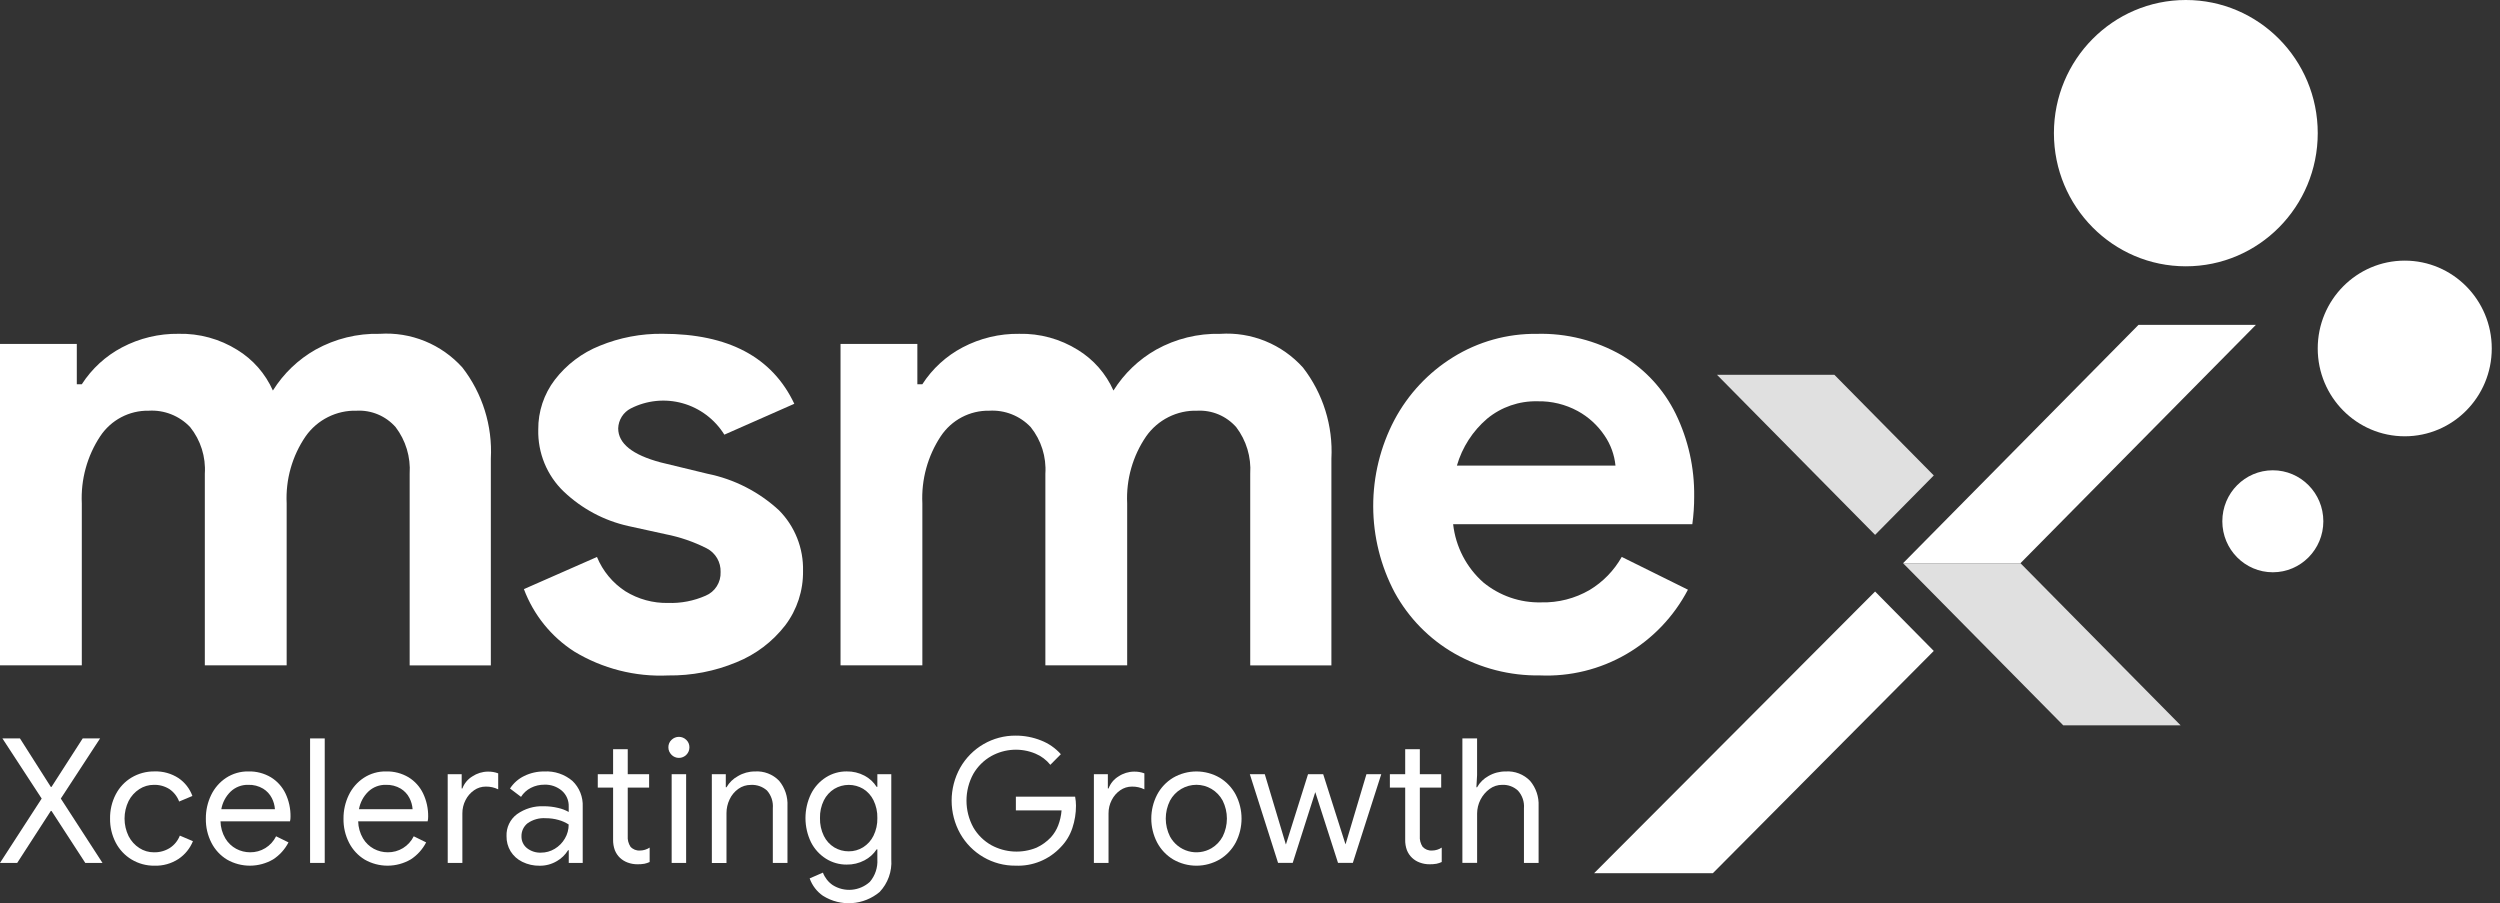 <svg width="155" height="56" viewBox="0 0 155 56" fill="none" xmlns="http://www.w3.org/2000/svg">
<rect x="0" y="0" width="155" height="56" fill="#333333" stroke="none"/>
<path d="M119.894 40.358L106.199 54.137H98.836L116.256 36.674L119.894 40.358Z" fill="white"/>
<path d="M113.729 23.236L119.895 29.478L116.256 33.162L106.452 23.236H113.729Z" fill="#E0E0E0"/>
<path d="M125.268 34.918H117.99L132.586 20.143H139.863L125.268 34.918Z" fill="white"/>
<path d="M125.268 34.918H117.99L127.922 44.971H135.199L125.268 34.918Z" fill="#E0E0E0"/>
<path d="M0 21.322H4.762V23.823H5.072C5.695 22.856 6.555 22.068 7.569 21.536C8.65 20.968 9.854 20.679 11.073 20.696C12.356 20.666 13.62 21.012 14.712 21.693C15.684 22.288 16.453 23.167 16.919 24.213C17.579 23.157 18.491 22.284 19.571 21.674C20.785 21 22.154 20.663 23.54 20.697C24.496 20.633 25.453 20.788 26.342 21.15C27.23 21.512 28.026 22.072 28.67 22.788C29.914 24.394 30.54 26.4 30.432 28.435V41.254H25.399V29.373C25.466 28.334 25.156 27.305 24.527 26.48C24.225 26.138 23.851 25.87 23.432 25.694C23.013 25.518 22.56 25.439 22.108 25.464C21.494 25.446 20.885 25.582 20.335 25.858C19.785 26.133 19.31 26.541 18.953 27.046C18.116 28.265 17.702 29.728 17.773 31.209V41.25H12.699V29.373C12.767 28.328 12.442 27.294 11.789 26.48C11.459 26.132 11.057 25.861 10.613 25.686C10.168 25.51 9.691 25.434 9.215 25.464C8.623 25.453 8.039 25.593 7.515 25.869C6.991 26.145 6.544 26.55 6.214 27.046C5.402 28.274 5.002 29.733 5.072 31.209V41.25H0V21.322Z" fill="white"/>
<path d="M35.601 40.393C34.175 39.478 33.081 38.12 32.482 36.525L37.012 34.532C37.371 35.405 37.986 36.147 38.774 36.659C39.571 37.151 40.492 37.403 41.426 37.383C42.224 37.409 43.018 37.256 43.749 36.933C44.034 36.814 44.276 36.61 44.441 36.348C44.607 36.086 44.69 35.779 44.677 35.468C44.687 35.167 44.613 34.87 44.462 34.61C44.311 34.351 44.09 34.14 43.825 34.002C43.018 33.592 42.158 33.296 41.27 33.122L38.947 32.612C37.452 32.278 36.075 31.543 34.96 30.484C34.442 29.991 34.034 29.393 33.76 28.73C33.487 28.067 33.355 27.353 33.372 26.634C33.362 25.518 33.723 24.431 34.398 23.547C35.123 22.604 36.086 21.875 37.186 21.437C38.421 20.93 39.745 20.678 41.078 20.695C45.156 20.695 47.879 22.141 49.247 25.035L44.91 26.949C44.317 25.996 43.393 25.301 42.318 25.001C41.243 24.701 40.096 24.817 39.102 25.327C38.876 25.444 38.684 25.619 38.548 25.836C38.412 26.053 38.336 26.302 38.328 26.559C38.328 27.497 39.206 28.2 40.961 28.669L43.865 29.373C45.52 29.707 47.053 30.49 48.298 31.639C48.785 32.13 49.168 32.716 49.424 33.361C49.68 34.006 49.804 34.697 49.788 35.391C49.807 36.611 49.419 37.801 48.685 38.771C47.896 39.789 46.855 40.578 45.666 41.058C44.322 41.618 42.88 41.897 41.426 41.878C39.382 41.973 37.356 41.456 35.601 40.393Z" fill="white"/>
<path d="M52.113 21.322H56.876V23.823H57.185C57.809 22.856 58.67 22.069 59.684 21.537C60.765 20.969 61.969 20.68 63.188 20.697C64.471 20.666 65.736 21.013 66.827 21.694C67.799 22.289 68.569 23.168 69.034 24.214C69.695 23.158 70.607 22.285 71.687 21.675C72.901 21.001 74.271 20.664 75.656 20.698C76.612 20.634 77.57 20.789 78.457 21.151C79.346 21.513 80.141 22.073 80.785 22.789C82.029 24.395 82.655 26.401 82.547 28.436V41.255H77.514V29.373C77.581 28.334 77.272 27.306 76.643 26.48C76.34 26.139 75.966 25.87 75.547 25.694C75.128 25.518 74.676 25.44 74.223 25.464C73.608 25.446 72.999 25.581 72.448 25.858C71.898 26.134 71.423 26.542 71.066 27.047C70.229 28.266 69.814 29.729 69.885 31.21V41.252H64.813V29.373C64.881 28.328 64.556 27.294 63.903 26.48C63.573 26.132 63.172 25.861 62.727 25.686C62.282 25.51 61.806 25.435 61.329 25.464C60.738 25.453 60.154 25.593 59.629 25.869C59.105 26.146 58.658 26.55 58.328 27.046C57.516 28.274 57.116 29.733 57.186 31.209V41.25H52.113V21.322Z" fill="white"/>
<path d="M90.172 40.514C88.619 39.624 87.339 38.319 86.474 36.742C85.601 35.096 85.142 33.258 85.139 31.39C85.136 29.523 85.587 27.683 86.455 26.034C87.305 24.435 88.561 23.093 90.094 22.145C91.653 21.178 93.452 20.677 95.282 20.699C97.125 20.648 98.946 21.108 100.548 22.027C101.991 22.883 103.156 24.146 103.897 25.662C104.671 27.254 105.062 29.008 105.039 30.781C105.041 31.356 105.002 31.931 104.924 32.5H90.094C90.251 33.9 90.921 35.189 91.972 36.115C92.983 36.942 94.252 37.379 95.553 37.347C96.604 37.374 97.642 37.109 98.553 36.581C99.383 36.082 100.07 35.375 100.548 34.529L104.652 36.561C103.777 38.233 102.451 39.619 100.827 40.56C99.203 41.501 97.347 41.957 95.477 41.876C93.62 41.905 91.789 41.435 90.172 40.514ZM100.16 28.867C100.094 28.201 99.862 27.562 99.486 27.011C99.06 26.375 98.49 25.852 97.822 25.486C97.056 25.069 96.195 24.86 95.325 24.88C94.191 24.852 93.085 25.233 92.206 25.955C91.311 26.719 90.657 27.731 90.328 28.866L100.16 28.867Z" fill="white"/>
<path d="M2.584 49.511L0.149 45.782H1.238L3.151 48.789H3.193L5.127 45.782H6.205L3.77 49.511L6.354 53.5H5.287L3.193 50.276H3.151L1.067 53.5H0L2.584 49.511Z" fill="white"/>
<path d="M8.159 53.29C7.742 53.039 7.402 52.677 7.176 52.244C6.937 51.783 6.816 51.27 6.824 50.751C6.816 50.229 6.937 49.714 7.176 49.252C7.401 48.818 7.741 48.455 8.159 48.206C8.589 47.951 9.081 47.821 9.58 47.828C10.106 47.81 10.626 47.955 11.069 48.243C11.464 48.511 11.765 48.899 11.929 49.35L11.107 49.695C10.99 49.381 10.779 49.112 10.504 48.924C10.214 48.742 9.878 48.65 9.537 48.66C9.219 48.659 8.908 48.751 8.64 48.924C8.357 49.107 8.127 49.362 7.973 49.663C7.808 50.002 7.722 50.374 7.722 50.752C7.722 51.129 7.808 51.502 7.973 51.841C8.127 52.142 8.357 52.397 8.64 52.579C8.908 52.753 9.22 52.844 9.537 52.843C9.887 52.853 10.233 52.759 10.53 52.573C10.811 52.39 11.028 52.122 11.15 51.808L11.962 52.153C11.78 52.601 11.47 52.984 11.07 53.253C10.627 53.543 10.108 53.689 9.58 53.673C9.081 53.68 8.589 53.548 8.159 53.29Z" fill="white"/>
<path d="M14.076 53.295C13.665 53.046 13.33 52.685 13.11 52.255C12.874 51.793 12.754 51.28 12.763 50.761C12.757 50.253 12.869 49.752 13.089 49.295C13.297 48.861 13.617 48.492 14.016 48.228C14.429 47.958 14.913 47.819 15.405 47.829C15.892 47.816 16.373 47.942 16.794 48.19C17.184 48.428 17.497 48.775 17.697 49.188C17.913 49.641 18.021 50.14 18.012 50.643C18.014 50.737 18.003 50.831 17.98 50.923H13.671C13.679 51.295 13.782 51.658 13.97 51.979C14.132 52.253 14.366 52.477 14.645 52.627C14.909 52.768 15.205 52.842 15.504 52.842C15.838 52.847 16.167 52.757 16.453 52.581C16.738 52.406 16.968 52.152 17.117 51.85L17.886 52.228C17.665 52.658 17.335 53.023 16.931 53.284C16.497 53.536 16.005 53.67 15.504 53.672C15.003 53.674 14.51 53.544 14.074 53.294L14.076 53.295ZM17.046 50.169C17.028 49.928 16.963 49.694 16.853 49.48C16.73 49.239 16.544 49.038 16.314 48.897C16.035 48.73 15.713 48.647 15.387 48.66C14.986 48.65 14.597 48.799 14.303 49.075C13.999 49.368 13.795 49.752 13.721 50.17L17.046 50.169Z" fill="white"/>
<path d="M19.225 45.782H20.133V53.501H19.225V45.782Z" fill="white"/>
<path d="M22.611 53.295C22.2 53.046 21.865 52.685 21.644 52.255C21.408 51.793 21.289 51.28 21.297 50.761C21.292 50.253 21.403 49.752 21.623 49.295C21.831 48.861 22.152 48.492 22.551 48.228C22.963 47.958 23.447 47.819 23.939 47.829C24.427 47.816 24.908 47.942 25.328 48.19C25.718 48.429 26.031 48.775 26.23 49.188C26.447 49.641 26.555 50.14 26.546 50.643C26.547 50.737 26.537 50.831 26.514 50.923H22.206C22.215 51.295 22.318 51.658 22.505 51.979C22.667 52.253 22.901 52.477 23.179 52.627C23.445 52.768 23.74 52.842 24.039 52.842C24.373 52.847 24.702 52.757 24.988 52.581C25.273 52.406 25.503 52.152 25.652 51.85L26.421 52.228C26.199 52.658 25.87 53.023 25.466 53.284C25.032 53.536 24.54 53.67 24.039 53.672C23.538 53.674 23.045 53.544 22.609 53.294L22.611 53.295ZM25.581 50.169C25.563 49.928 25.498 49.694 25.388 49.48C25.265 49.239 25.079 49.038 24.85 48.897C24.57 48.73 24.247 48.648 23.922 48.66C23.521 48.65 23.132 48.799 22.839 49.075C22.534 49.368 22.33 49.752 22.256 50.17L25.581 50.169Z" fill="white"/>
<path d="M27.757 48.002H28.624V48.886H28.667C28.783 48.573 29.002 48.308 29.287 48.136C29.572 47.946 29.906 47.843 30.248 47.84C30.466 47.835 30.683 47.871 30.888 47.948V48.939C30.649 48.822 30.386 48.764 30.12 48.769C29.86 48.767 29.607 48.846 29.394 48.995C29.169 49.15 28.987 49.36 28.864 49.605C28.733 49.859 28.665 50.143 28.667 50.43V53.502H27.759L27.757 48.002Z" fill="white"/>
<path d="M32.385 53.435C32.086 53.291 31.834 53.065 31.658 52.783C31.486 52.499 31.398 52.172 31.405 51.839C31.394 51.575 31.448 51.314 31.562 51.076C31.675 50.839 31.845 50.633 32.056 50.477C32.536 50.137 33.114 49.964 33.7 49.987C34.008 49.985 34.315 50.021 34.614 50.094C34.84 50.145 35.058 50.228 35.26 50.342V50.009C35.267 49.822 35.232 49.637 35.158 49.466C35.084 49.295 34.973 49.144 34.833 49.022C34.531 48.768 34.147 48.635 33.755 48.65C33.462 48.647 33.172 48.715 32.911 48.849C32.663 48.976 32.452 49.168 32.303 49.405L31.62 48.888C31.838 48.553 32.142 48.284 32.501 48.111C32.888 47.921 33.315 47.825 33.745 47.831C34.38 47.794 35.005 48.004 35.492 48.418C35.706 48.623 35.874 48.872 35.983 49.148C36.093 49.425 36.142 49.722 36.128 50.019V53.501H35.263V52.714H35.22C35.046 52.998 34.803 53.232 34.515 53.395C34.194 53.583 33.829 53.68 33.458 53.675C33.086 53.681 32.719 53.599 32.385 53.435ZM34.393 52.627C34.653 52.472 34.869 52.253 35.022 51.99C35.179 51.727 35.26 51.425 35.258 51.117C35.063 50.992 34.851 50.898 34.628 50.837C34.371 50.764 34.104 50.728 33.837 50.729C33.437 50.7 33.039 50.811 32.71 51.042C32.589 51.138 32.492 51.261 32.426 51.401C32.36 51.542 32.328 51.696 32.331 51.851C32.328 51.992 32.356 52.131 32.416 52.259C32.475 52.386 32.563 52.498 32.673 52.585C32.92 52.777 33.226 52.877 33.538 52.864C33.839 52.866 34.135 52.784 34.393 52.627Z" fill="white"/>
<path d="M38.915 53.478C38.739 53.414 38.577 53.315 38.44 53.187C38.3 53.054 38.191 52.892 38.12 52.712C38.043 52.502 38.007 52.279 38.012 52.055V48.831H37.062V48.001H38.012V46.449H38.92V48.001H40.245V48.831H38.92V51.828C38.901 52.063 38.961 52.298 39.089 52.496C39.163 52.578 39.255 52.641 39.357 52.683C39.459 52.723 39.569 52.741 39.679 52.733C39.892 52.732 40.1 52.668 40.278 52.55V53.445C40.174 53.494 40.064 53.53 39.951 53.553C39.812 53.577 39.671 53.587 39.53 53.585C39.32 53.587 39.112 53.551 38.915 53.478Z" fill="white"/>
<path d="M41.633 46.794C41.571 46.734 41.522 46.662 41.488 46.583C41.455 46.503 41.438 46.417 41.44 46.331C41.438 46.245 41.455 46.16 41.488 46.081C41.521 46.002 41.571 45.931 41.633 45.873C41.755 45.752 41.92 45.684 42.092 45.684C42.263 45.684 42.428 45.752 42.551 45.873C42.613 45.931 42.662 46.002 42.695 46.081C42.728 46.16 42.745 46.245 42.744 46.331C42.745 46.416 42.729 46.502 42.697 46.582C42.665 46.661 42.617 46.734 42.557 46.794C42.496 46.856 42.424 46.906 42.344 46.939C42.265 46.973 42.179 46.99 42.093 46.99C42.007 46.99 41.921 46.973 41.842 46.939C41.762 46.906 41.69 46.856 41.629 46.794H41.633ZM41.643 48.002H42.54V53.5H41.643V48.002Z" fill="white"/>
<path d="M44.133 48.002H44.999V48.811H45.042C45.212 48.517 45.459 48.277 45.757 48.116C46.074 47.928 46.436 47.829 46.804 47.83C47.08 47.811 47.358 47.853 47.617 47.953C47.876 48.052 48.11 48.207 48.304 48.407C48.668 48.844 48.853 49.405 48.823 49.975V53.501H47.915V50.116C47.932 49.916 47.909 49.715 47.847 49.525C47.784 49.334 47.684 49.159 47.551 49.01C47.278 48.768 46.921 48.644 46.558 48.664C46.277 48.661 46.002 48.747 45.773 48.912C45.541 49.079 45.355 49.303 45.234 49.565C45.108 49.828 45.042 50.117 45.042 50.41V53.505H44.135L44.133 48.002Z" fill="white"/>
<path d="M51.037 55.549C50.65 55.286 50.356 54.904 50.199 54.46L51.021 54.103C51.139 54.416 51.35 54.686 51.625 54.874C51.978 55.098 52.395 55.2 52.811 55.164C53.227 55.128 53.62 54.957 53.931 54.675C54.261 54.287 54.428 53.784 54.396 53.274V52.66H54.352C54.163 52.948 53.904 53.182 53.6 53.34C53.259 53.52 52.879 53.611 52.495 53.604C52.04 53.608 51.593 53.481 51.208 53.238C50.813 52.989 50.493 52.636 50.281 52.217C50.056 51.751 49.939 51.239 49.939 50.721C49.939 50.202 50.056 49.691 50.281 49.225C50.491 48.803 50.812 48.447 51.208 48.195C51.593 47.951 52.04 47.824 52.495 47.828C52.879 47.821 53.259 47.912 53.6 48.092C53.907 48.253 54.167 48.493 54.352 48.787H54.396V48H55.26V53.283C55.286 53.652 55.235 54.023 55.109 54.372C54.984 54.72 54.789 55.038 54.535 55.305C54.05 55.709 53.452 55.95 52.825 55.993C52.197 56.037 51.572 55.88 51.037 55.547V55.549ZM53.515 52.53C53.789 52.357 54.011 52.111 54.155 51.819C54.323 51.477 54.406 51.099 54.396 50.718C54.406 50.335 54.323 49.956 54.155 49.612C54.011 49.321 53.789 49.076 53.515 48.906C53.243 48.746 52.934 48.662 52.62 48.663C52.305 48.664 51.997 48.749 51.726 48.911C51.449 49.083 51.225 49.329 51.079 49.622C50.911 49.963 50.829 50.341 50.839 50.721C50.829 51.105 50.912 51.484 51.079 51.828C51.223 52.122 51.447 52.369 51.726 52.539C51.997 52.701 52.308 52.785 52.623 52.782C52.938 52.785 53.247 52.697 53.516 52.53H53.515Z" fill="white"/>
<path d="M60.977 53.145C60.377 52.797 59.879 52.295 59.535 51.689C59.185 51.065 59.001 50.359 59.001 49.641C59.001 48.923 59.185 48.218 59.535 47.593C59.881 46.986 60.381 46.482 60.984 46.133C61.587 45.785 62.269 45.604 62.964 45.609C63.507 45.605 64.045 45.708 64.549 45.91C65.018 46.093 65.437 46.384 65.773 46.761L65.121 47.419C64.874 47.113 64.555 46.874 64.194 46.724C63.757 46.541 63.285 46.46 62.813 46.486C62.34 46.512 61.88 46.645 61.465 46.874C60.999 47.136 60.612 47.52 60.343 47.985C60.067 48.492 59.922 49.061 59.922 49.64C59.922 50.218 60.067 50.788 60.343 51.295C60.613 51.761 61.002 52.144 61.47 52.405C61.896 52.635 62.367 52.768 62.85 52.794C63.333 52.82 63.815 52.739 64.263 52.556C64.598 52.401 64.901 52.183 65.155 51.914C65.347 51.701 65.499 51.455 65.604 51.187C65.721 50.885 65.793 50.566 65.817 50.243H62.984V49.392H66.658C66.692 49.577 66.71 49.764 66.711 49.953C66.712 50.424 66.636 50.892 66.487 51.338C66.341 51.781 66.096 52.185 65.771 52.518C65.413 52.903 64.976 53.205 64.491 53.404C64.006 53.603 63.485 53.694 62.962 53.671C62.266 53.678 61.58 53.496 60.977 53.145Z" fill="white"/>
<path d="M67.821 48.002H68.687V48.886H68.73C68.846 48.573 69.065 48.308 69.349 48.137C69.634 47.946 69.968 47.843 70.31 47.84C70.529 47.835 70.746 47.871 70.951 47.948V48.939C70.712 48.822 70.448 48.764 70.183 48.769C69.923 48.767 69.669 48.846 69.456 48.995C69.231 49.15 69.049 49.36 68.926 49.605C68.795 49.859 68.727 50.143 68.729 50.43V53.502H67.821V48.002Z" fill="white"/>
<path d="M72.736 53.285C72.314 53.032 71.969 52.666 71.738 52.229C71.503 51.773 71.38 51.266 71.38 50.752C71.38 50.238 71.503 49.731 71.738 49.275C71.969 48.837 72.314 48.472 72.736 48.218C73.175 47.964 73.672 47.83 74.178 47.83C74.684 47.83 75.182 47.964 75.621 48.218C76.042 48.472 76.388 48.837 76.619 49.275C76.853 49.731 76.976 50.238 76.976 50.752C76.976 51.266 76.853 51.773 76.619 52.229C76.387 52.666 76.042 53.032 75.621 53.285C75.181 53.539 74.684 53.673 74.178 53.673C73.672 53.673 73.175 53.539 72.736 53.285ZM75.113 52.59C75.406 52.416 75.646 52.165 75.807 51.862C75.978 51.518 76.068 51.138 76.068 50.752C76.068 50.366 75.978 49.986 75.807 49.641C75.646 49.339 75.406 49.088 75.113 48.914C74.83 48.746 74.507 48.657 74.178 48.658C73.848 48.658 73.524 48.746 73.239 48.914C72.943 49.086 72.701 49.338 72.539 49.641C72.367 49.986 72.277 50.366 72.277 50.752C72.277 51.138 72.367 51.518 72.539 51.862C72.659 52.083 72.821 52.277 73.015 52.433C73.21 52.59 73.434 52.705 73.674 52.773C73.914 52.841 74.165 52.86 74.412 52.828C74.659 52.797 74.897 52.716 75.113 52.59Z" fill="white"/>
<path d="M77.49 48.001H78.417L79.72 52.346H79.731L81.098 48.001H82.038L83.416 52.336H83.427L84.719 48.001H85.638L83.876 53.499H82.957L81.547 49.111L80.148 53.499H79.24L77.49 48.001Z" fill="white"/>
<path d="M88.025 53.478C87.848 53.414 87.687 53.315 87.55 53.187C87.41 53.054 87.3 52.892 87.229 52.712C87.152 52.502 87.116 52.279 87.122 52.055V48.831H86.172V48.001H87.122V46.449H88.03V48.001H89.354V48.831H88.03V51.828C88.011 52.063 88.07 52.298 88.198 52.496C88.273 52.578 88.364 52.641 88.466 52.683C88.569 52.723 88.679 52.741 88.789 52.733C89.001 52.732 89.209 52.668 89.387 52.55V53.445C89.283 53.494 89.173 53.53 89.061 53.553C88.921 53.577 88.78 53.587 88.639 53.585C88.43 53.587 88.221 53.551 88.025 53.478Z" fill="white"/>
<path d="M90.668 45.782H91.579V48.056L91.536 48.811H91.579C91.745 48.514 91.991 48.271 92.289 48.11C92.612 47.923 92.979 47.827 93.352 47.83C93.632 47.811 93.912 47.854 94.174 47.955C94.437 48.057 94.674 48.214 94.869 48.417C95.233 48.851 95.42 49.408 95.393 49.975V53.501H94.485V50.116C94.501 49.916 94.477 49.715 94.412 49.526C94.348 49.337 94.246 49.163 94.111 49.015C93.846 48.772 93.497 48.645 93.139 48.66C92.857 48.658 92.582 48.747 92.355 48.915C92.117 49.09 91.924 49.318 91.789 49.582C91.655 49.846 91.583 50.138 91.581 50.435V53.498H90.668V45.782Z" fill="white"/>
<path d="M135.522 16.511C140.039 16.511 143.7 12.815 143.7 8.255C143.7 3.696 140.039 0 135.522 0C131.005 0 127.343 3.696 127.343 8.255C127.343 12.815 131.005 16.511 135.522 16.511Z" fill="white"/>
<path d="M149.094 27.05C152.074 27.05 154.489 24.612 154.489 21.605C154.489 18.597 152.074 16.159 149.094 16.159C146.115 16.159 143.699 18.597 143.699 21.605C143.699 24.612 146.115 27.05 149.094 27.05Z" fill="white"/>
<path d="M140.915 35.481C142.645 35.481 144.047 34.065 144.047 32.319C144.047 30.573 142.645 29.158 140.915 29.158C139.186 29.158 137.784 30.573 137.784 32.319C137.784 34.065 139.186 35.481 140.915 35.481Z" fill="white"/>
</svg>
